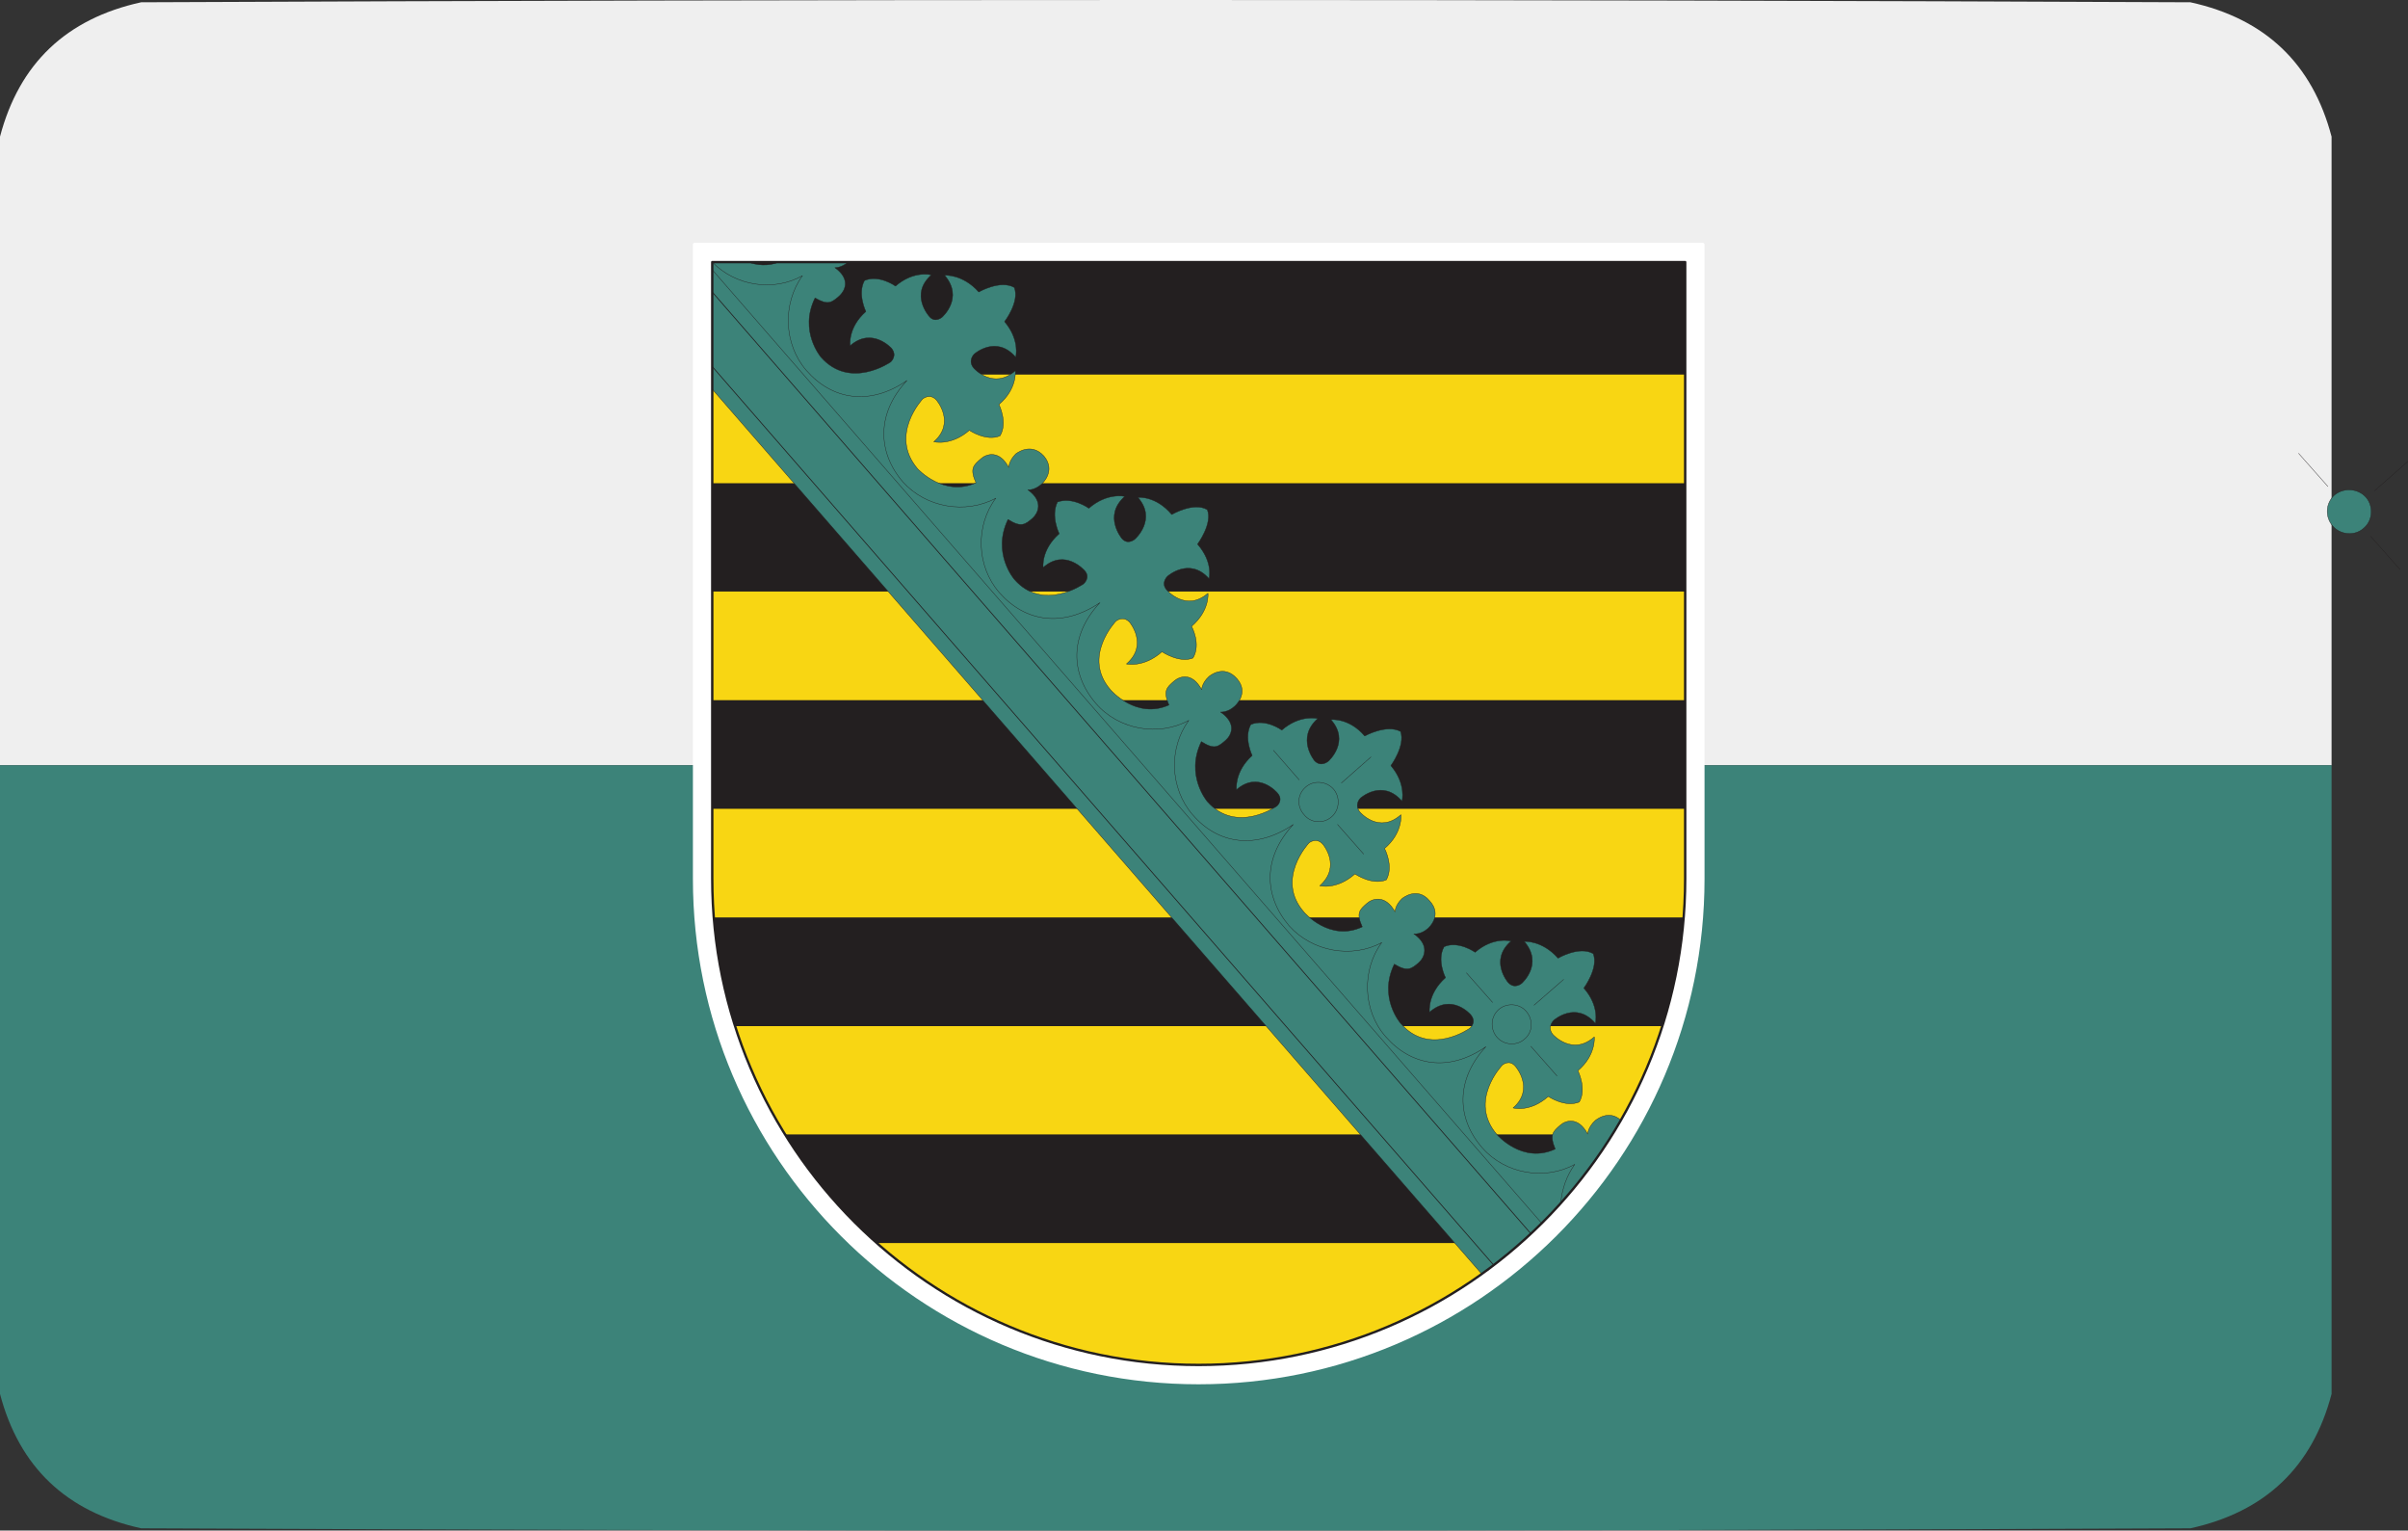 <?xml version="1.0" encoding="UTF-8"?><svg id="a" xmlns="http://www.w3.org/2000/svg" viewBox="0 0 528.781 336"><rect x="0" y="0" width="528.781" height="336" fill="#333333" stroke="none"/><defs><style>.b,.c{isolation:isolate;opacity:.998;}.b,.c,.d,.e,.f,.g{fill-rule:evenodd;stroke-width:0px;}.b,.e{fill:#3c8379;}.c{fill:#efefef;}.h{stroke-width:.083px;}.h,.i,.j,.k{fill:none;}.h,.i,.k{stroke:#231f20;}.h,.j,.k{stroke-linecap:round;stroke-linejoin:round;}.d{fill:#231f20;}.f{fill:#fff;}.g{fill:#f8d613;}.i{stroke-miterlimit:10;stroke-width:.166px;}.j{stroke:#fff;stroke-width:.848px;}.k{stroke-width:.523px;}</style></defs><path class="c" d="m512,30v138H0V30C4.23,13.94,14.564,4.107,31,.5,181-.167,331-.167,481,.5c16.436,3.607,26.77,13.44,31,29.5Z"/><path class="b" d="m0,168h512v138c-4.23,16.06-14.564,25.893-31,29.5-150,.667-300,.667-450,0-16.436-3.607-26.77-13.44-31-29.5v-138Z"/><path class="e" d="m512.637,108.674c2.057-1.715,5.22-1.454,6.936.516,1.628,1.877,1.541,5.046-.516,6.762-1.97,1.796-5.133,1.454-6.762-.429-1.802-2.057-1.628-5.053.342-6.849"/><path class="h" d="m512.637,108.674c2.057-1.715,5.22-1.454,6.936.516,1.628,1.883,1.541,5.046-.516,6.756-1.964,1.802-5.133,1.46-6.762-.423-1.802-2.057-1.628-5.053.342-6.849"/><path class="h" d="m504.756,99.52l6.426,7.271m17.557-5.481l-7.284,6.42m5.568,17.29l-6.426-7.271"/><path class="f" d="m152.582,192.92V53.71h221.298v139.209c0,61.006-49.643,110.543-110.688,110.543-61.039,0-110.61-49.538-110.61-110.543"/><path class="j" d="m152.582,192.92V53.71h221.298v139.209c0,61.006-49.643,110.543-110.688,110.543-61.039,0-110.61-49.538-110.61-110.543Z"/><path class="g" d="m156.413,192.92V57.535h213.643v135.384c0,58.863-47.883,106.719-106.863,106.719-58.897,0-106.78-47.856-106.78-106.719"/><path class="d" d="m156.413,106.079h213.643v23.775h-213.643v-23.775"/><path class="d" d="m156.413,153.707h213.643v23.847h-213.643v-23.847"/><path class="d" d="m156.718,201.407h213.032c-.688,8.254-2.293,16.209-4.741,23.853h-203.629c-2.448-7.644-3.975-15.598-4.663-23.853"/><path class="d" d="m172.4,249.035h181.669c-5.584,8.943-12.39,16.97-20.195,23.847h-141.357c-7.805-6.878-14.61-14.905-20.117-23.847"/><path class="d" d="m370.056,82.226h-213.643v-24.691h213.643v24.691"/><path class="e" d="m325.381,279.688L156.413,85.44v-27.905h7.877c1.91.688,4.285.994,6.806,0h15.149c-1.532,1.299-2.909,1.221-2.909,1.221,3.597,2.603,2.143,5.124.994,6.195-1.682,1.449-2.448,2.137-5.351.455-3.597,7.266,1.299,13.001,1.299,13.001,6.423,7.261,15.299,1.066,15.299,1.066,0,0,1.527-1.299.228-2.981,0,0-4.285-4.813-9.104-.611,0,0-.611-3.897,3.442-7.488,0,0-1.91-3.902-.305-6.806,3.214-1.377,6.811,1.221,6.811,1.221,4.052-3.514,7.877-2.448,7.877-2.448-4.818,4.208-.533,9.026-.533,9.026,1.299,1.682,2.903.228,2.903.228,0,0,4.818-4.208.538-9.176,0,0,3.975-.305,7.494,3.669,0,0,4.741-2.748,7.805-.994,1.221,3.136-2.143,7.494-2.143,7.494,3.442,4.052,2.448,7.799,2.448,7.799-4.285-4.974-9.104-.688-9.104-.688,0,0-1.532,1.449-.078,3.131,0,0,4.285,4.818,9.104.538,0,0,.461,3.975-3.597,7.411,0,0,1.993,3.98.233,6.883-3.059,1.299-6.733-1.221-6.733-1.221-4.052,3.514-7.799,2.52-7.799,2.52,4.818-4.202.611-9.098.611-9.098-1.454-1.682-3.059-.305-3.059-.305,0,0-7.422,7.877-1.149,15.288,0,0,5.734,6.345,12.851,3.136-1.377-3.136-.611-3.825,1.071-5.273,1.149-1.071,4.052-2.065,6.117,1.91,0,0,0-1.454,1.532-2.981,0,0,3.286-2.753,6.195.461,2.753,3.286-.461,6.112-.461,6.112-1.604,1.454-3.059,1.304-3.059,1.304,3.597,2.598,2.143,5.196,1.071,6.189-1.682,1.454-2.526,2.137-5.429.305-3.597,7.416,1.377,13.15,1.377,13.15,6.345,7.261,15.221.994,15.221.994,0,0,1.604-1.377.228-2.909,0,0-4.28-4.968-9.104-.683,0,0-.533-3.825,3.519-7.416,0,0-1.91-3.902-.383-6.955,3.292-1.227,6.889,1.371,6.889,1.371,4.052-3.514,7.877-2.598,7.877-2.598-4.818,4.28-.611,9.254-.611,9.254,1.377,1.527,2.903.072,2.903.072,0,0,4.824-4.28.616-9.098,0,0,3.897-.455,7.416,3.747,0,0,4.818-2.825,7.805-1.071,1.221,3.059-2.143,7.572-2.143,7.572,3.519,4.052,2.526,7.566,2.526,7.566-4.285-4.813-9.104-.533-9.104-.533,0,0-1.604,1.449-.155,3.059,0,0,4.208,4.89,9.026.688,0,0,.461,3.741-3.592,7.261,0,0,2.143,3.897.305,6.955-2.981,1.221-6.806-1.377-6.806-1.377-4.058,3.597-7.805,2.676-7.805,2.676,4.896-4.202.688-9.17.688-9.17-1.454-1.532-2.986-.233-2.986-.233,0,0-7.572,7.877-1.144,15.138,0,0,5.584,6.5,12.773,3.286-1.299-3.131-.533-3.819,1.149-5.273,1.149-.994,3.902-2.065,6.04,1.91,0,0,0-1.449,1.61-2.903,0,0,3.208-2.831,6.117.461,2.831,3.208-.455,6.04-.455,6.04-1.532,1.449-3.136,1.299-3.136,1.299,3.747,2.598,2.293,5.196,1.144,6.189-1.682,1.454-2.448,2.143-5.351.305-3.597,7.416,1.299,13.15,1.299,13.15,6.423,7.261,15.299.994,15.299.994,0,0,1.532-1.299.078-2.903,0,0-4.13-4.896-8.954-.688,0,0-.533-3.897,3.442-7.494,0,0-1.91-3.897-.305-6.8,3.214-1.377,6.811,1.221,6.811,1.221,4.052-3.519,7.877-2.526,7.877-2.526-4.818,4.28-.688,9.254-.688,9.254,1.454,1.527,3.059.078,3.059.078,0,0,4.818-4.285.538-9.098,0,0,3.975-.461,7.416,3.592,0,0,4.824-2.676,7.882-.994,1.071,3.136-2.143,7.488-2.143,7.488,3.442,4.052,2.448,7.799,2.448,7.799-4.285-4.968-9.104-.688-9.104-.688,0,0-1.532,1.454-.078,3.136,0,0,4.13,4.818,8.954.533,0,0,.455,3.975-3.597,7.416,0,0,2.065,3.902.383,6.878-3.136,1.304-6.883-1.299-6.883-1.299-4.058,3.597-7.727,2.603-7.727,2.603,4.818-4.28.688-9.098.688-9.098-1.454-1.682-3.059-.305-3.059-.305,0,0-7.499,7.949-1.071,15.21,0,0,5.584,6.578,12.773,3.214-1.377-3.059-.611-3.747,1.071-5.201,1.149-.994,3.98-1.987,6.117,1.915,0,0,0-1.454,1.532-2.909,0,0,3.286-2.825,6.045.461,2.981,3.208-.305,6.04-.305,6.04-1.61,1.449-3.136,1.221-3.136,1.221,3.669,2.598,2.215,5.273,1.144,6.267-1.682,1.454-2.526,2.143-5.429.383-3.597,7.338,1.377,12.995,1.377,12.995,6.35,7.416,15.221,1.071,15.221,1.071,0,0,1.604-1.299.155-2.981,0,0-4.136-4.818-9.026-.533,0,0-.538-3.975,3.514-7.572,0,0-1.987-3.897-.305-6.8,3.136-1.377,6.811,1.221,6.811,1.221,4.052-3.514,7.877-2.448,7.877-2.448-4.818,4.208-.688,9.02-.688,9.02,1.454,1.682,3.059.233,3.059.233,0,0,4.818-4.208.538-9.176,0,0,3.902-.305,7.416,3.669,0,0,4.668-2.753,7.727-.994,1.227,3.136-2.065,7.566-2.065,7.566,3.519,3.98,2.526,7.721,2.526,7.721-4.285-4.968-9.104-.688-9.104-.688,0,0-1.604,1.454-.228,3.136,0,0,4.28,4.818,9.104.538,0,0,.455,3.975-3.597,7.411,0,0,1.987,3.975.305,6.883-3.136,1.299-6.806-1.227-6.806-1.227-4.058,3.597-7.727,2.526-7.727,2.526,4.818-4.208.533-9.098.533-9.098-1.377-1.682-2.903-.305-2.903-.305,0,0-7.577,7.877-1.149,15.288,0,0,5.584,6.5,12.773,3.136-1.299-3.136-.533-3.825,1.149-5.273,1.149-.994,3.902-1.915,5.967,1.987,0,0,.072-1.532,1.682-2.981,0,0,2.909-2.526,5.584-.078-7.649,13.378-18.13,24.846-30.525,33.789"/><path class="h" d="m325.386,279.688L156.407,85.435m7.882-27.9c1.91.688,4.285.994,6.806,0m15.149,0c-1.532,1.299-2.909,1.221-2.909,1.221,3.597,2.603,2.143,5.124.994,6.195-1.682,1.449-2.448,2.137-5.351.455-3.597,7.266,1.299,13.001,1.299,13.001,6.423,7.261,15.299,1.066,15.299,1.066,0,0,1.527-1.299.228-2.981,0,0-4.285-4.813-9.104-.611,0,0-.611-3.897,3.442-7.488,0,0-1.91-3.902-.305-6.806,3.214-1.377,6.811,1.221,6.811,1.221,4.052-3.514,7.877-2.448,7.877-2.448-4.818,4.208-.533,9.02-.533,9.02,1.299,1.682,2.903.233,2.903.233,0,0,4.818-4.208.538-9.176,0,0,3.975-.305,7.494,3.669,0,0,4.746-2.748,7.805-.994,1.221,3.136-2.143,7.494-2.143,7.494,3.442,4.052,2.448,7.799,2.448,7.799-4.285-4.974-9.104-.688-9.104-.688,0,0-1.532,1.449-.078,3.131,0,0,4.285,4.818,9.104.533,0,0,.461,3.98-3.597,7.416,0,0,1.993,3.98.233,6.883-3.059,1.299-6.733-1.221-6.733-1.221-4.052,3.514-7.805,2.52-7.805,2.52,4.824-4.202.616-9.098.616-9.098-1.454-1.682-3.059-.305-3.059-.305,0,0-7.422,7.877-1.149,15.293,0,0,5.734,6.339,12.851,3.131-1.377-3.131-.611-3.825,1.071-5.274,1.149-1.071,4.052-2.065,6.117,1.91,0,0,0-1.449,1.532-2.981,0,0,3.286-2.753,6.195.461,2.753,3.286-.461,6.112-.461,6.112-1.604,1.454-3.059,1.299-3.059,1.299,3.597,2.603,2.143,5.201,1.071,6.195-1.682,1.454-2.526,2.143-5.429.305-3.597,7.416,1.377,13.15,1.377,13.15,6.345,7.261,15.221.994,15.221.994,0,0,1.604-1.377.228-2.903,0,0-4.28-4.974-9.104-.688,0,0-.533-3.825,3.519-7.416,0,0-1.91-3.902-.377-6.955,3.286-1.227,6.883,1.371,6.883,1.371,4.052-3.514,7.877-2.598,7.877-2.598-4.818,4.28-.611,9.254-.611,9.254,1.377,1.527,2.903.072,2.903.072,0,0,4.824-4.28.616-9.098,0,0,3.897-.455,7.416,3.747,0,0,4.818-2.825,7.805-1.066,1.221,3.053-2.143,7.566-2.143,7.566,3.519,4.052,2.526,7.566,2.526,7.566-4.285-4.813-9.104-.533-9.104-.533,0,0-1.604,1.454-.155,3.059,0,0,4.208,4.89,9.026.688,0,0,.461,3.741-3.592,7.261,0,0,2.143,3.897.305,6.955-2.981,1.221-6.806-1.377-6.806-1.377-4.058,3.597-7.805,2.676-7.805,2.676,4.896-4.202.688-9.17.688-9.17-1.454-1.532-2.986-.233-2.986-.233,0,0-7.572,7.877-1.144,15.138,0,0,5.584,6.5,12.773,3.286-1.299-3.131-.533-3.819,1.149-5.274,1.149-.994,3.902-2.065,6.04,1.91,0,0,0-1.449,1.61-2.903,0,0,3.208-2.831,6.117.461,2.831,3.208-.461,6.04-.461,6.04-1.527,1.449-3.131,1.299-3.131,1.299,3.747,2.598,2.293,5.196,1.144,6.189-1.682,1.454-2.448,2.143-5.351.305-3.597,7.416,1.299,13.15,1.299,13.15,6.423,7.261,15.299.994,15.299.994,0,0,1.532-1.299.078-2.903,0,0-4.13-4.89-8.954-.688,0,0-.533-3.897,3.447-7.494,0,0-1.915-3.897-.311-6.806,3.214-1.371,6.811,1.227,6.811,1.227,4.052-3.519,7.877-2.526,7.877-2.526-4.818,4.285-.688,9.254-.688,9.254,1.454,1.527,3.059.072,3.059.072,0,0,4.824-4.28.538-9.093,0,0,3.975-.461,7.416,3.592,0,0,4.824-2.676,7.882-.994,1.071,3.136-2.143,7.494-2.143,7.494,3.442,4.047,2.448,7.794,2.448,7.794-4.285-4.968-9.104-.688-9.104-.688,0,0-1.532,1.454-.078,3.136,0,0,4.13,4.818,8.954.533,0,0,.455,3.98-3.597,7.416,0,0,2.065,3.902.383,6.883-3.136,1.299-6.883-1.304-6.883-1.304-4.058,3.597-7.727,2.603-7.727,2.603,4.818-4.28.688-9.098.688-9.098-1.454-1.682-3.059-.305-3.059-.305,0,0-7.499,7.949-1.071,15.21,0,0,5.584,6.578,12.773,3.214-1.377-3.059-.611-3.747,1.071-5.201,1.149-.994,3.975-1.987,6.117,1.915,0,0,0-1.454,1.532-2.909,0,0,3.292-2.825,6.045.461,2.981,3.209-.311,6.04-.311,6.04-1.604,1.454-3.131,1.221-3.131,1.221,3.669,2.598,2.215,5.273,1.144,6.267-1.682,1.454-2.526,2.143-5.429.383-3.597,7.338,1.377,12.995,1.377,12.995,6.35,7.416,15.221,1.071,15.221,1.071,0,0,1.604-1.299.155-2.981,0,0-4.136-4.813-9.026-.533,0,0-.538-3.975,3.514-7.572,0,0-1.987-3.897-.305-6.8,3.136-1.377,6.811,1.221,6.811,1.221,4.052-3.514,7.877-2.448,7.877-2.448-4.818,4.208-.688,9.02-.688,9.02,1.454,1.682,3.059.233,3.059.233,0,0,4.818-4.208.538-9.176,0,0,3.897-.305,7.422,3.669,0,0,4.663-2.753,7.721-.994,1.227,3.136-2.065,7.566-2.065,7.566,3.519,3.98,2.526,7.721,2.526,7.721-4.285-4.968-9.104-.683-9.104-.683,0,0-1.604,1.449-.228,3.131,0,0,4.28,4.818,9.104.538,0,0,.455,3.975-3.597,7.411,0,0,1.987,3.975.305,6.883-3.136,1.299-6.806-1.227-6.806-1.227-4.058,3.597-7.727,2.526-7.727,2.526,4.818-4.208.533-9.098.533-9.098-1.377-1.682-2.903-.305-2.903-.305,0,0-7.577,7.871-1.149,15.288,0,0,5.584,6.5,12.773,3.136-1.299-3.136-.533-3.825,1.149-5.273,1.149-.994,3.902-1.915,5.967,1.987,0,0,.072-1.532,1.682-2.981,0,0,2.903-2.526,5.584-.078"/><path class="e" d="m286.679,172.814c1.76-1.604,4.591-1.377,6.195.461,1.454,1.76,1.299,4.507-.461,6.04-1.832,1.604-4.585,1.377-6.04-.461-1.61-1.754-1.532-4.435.305-6.04"/><path class="h" d="m286.679,172.814c1.76-1.604,4.591-1.371,6.195.461,1.454,1.76,1.299,4.513-.461,6.04-1.832,1.604-4.591,1.377-6.04-.461-1.61-1.754-1.532-4.43.305-6.04"/><path class="h" d="m279.64,164.715l5.662,6.495m15.759-5.046l-6.506,5.734m4.896,15.598l-5.734-6.5"/><path class="e" d="m329.133,221.591c1.76-1.532,4.591-1.304,6.04.455,1.532,1.837,1.454,4.513-.383,6.04-1.754,1.604-4.585,1.377-6.117-.455-1.454-1.76-1.377-4.435.461-6.04"/><path class="h" d="m329.133,221.591c1.76-1.532,4.591-1.304,6.04.455,1.532,1.837,1.454,4.513-.377,6.04-1.76,1.604-4.591,1.377-6.123-.455-1.454-1.76-1.377-4.435.461-6.04"/><path class="h" d="m322.017,213.564l5.74,6.495m15.604-5.046l-6.5,5.657m5.046,15.521l-5.74-6.5M156.407,57.535c5.129,5.274,13.467,6.572,19.812,2.981-4.435,6.117-4.13,15.06.844,20.794,5.662,6.5,13.922,7.871,22.11,2.215-6.733,7.189-6.506,15.748-.921,22.249,5.051,5.657,13.772,7.183,20.422,3.592-4.513,6.04-4.28,14.905.766,20.716,5.74,6.5,13.922,7.721,22.11,2.215-6.733,7.189-6.506,15.598-.921,22.099,5.051,5.884,13.85,7.338,20.428,3.741-4.441,6.04-4.208,14.91.838,20.716,5.584,6.5,13.922,7.721,22.104,2.143-6.728,7.261-6.5,15.671-.916,22.243,5.051,5.657,13.772,7.266,20.35,3.669-4.435,5.967-4.208,14.91.838,20.644,5.662,6.495,13.922,7.871,22.032,2.215-6.656,7.189-6.506,15.748-.766,22.249,5.051,5.734,13.767,7.183,20.272,3.592-1.76,2.448-2.831,5.429-3.059,8.482"/><path class="i" d="m336.167,270.817L156.407,64.108"/><path class="h" d="m338.542,268.525L156.407,59.217"/><path class="i" d="m327.984,277.701L156.407,80.467"/><path class="k" d="m156.407,192.92V57.535h213.649v135.384c0,58.863-47.883,106.719-106.863,106.719-58.897,0-106.785-47.856-106.785-106.719Z"/></svg>